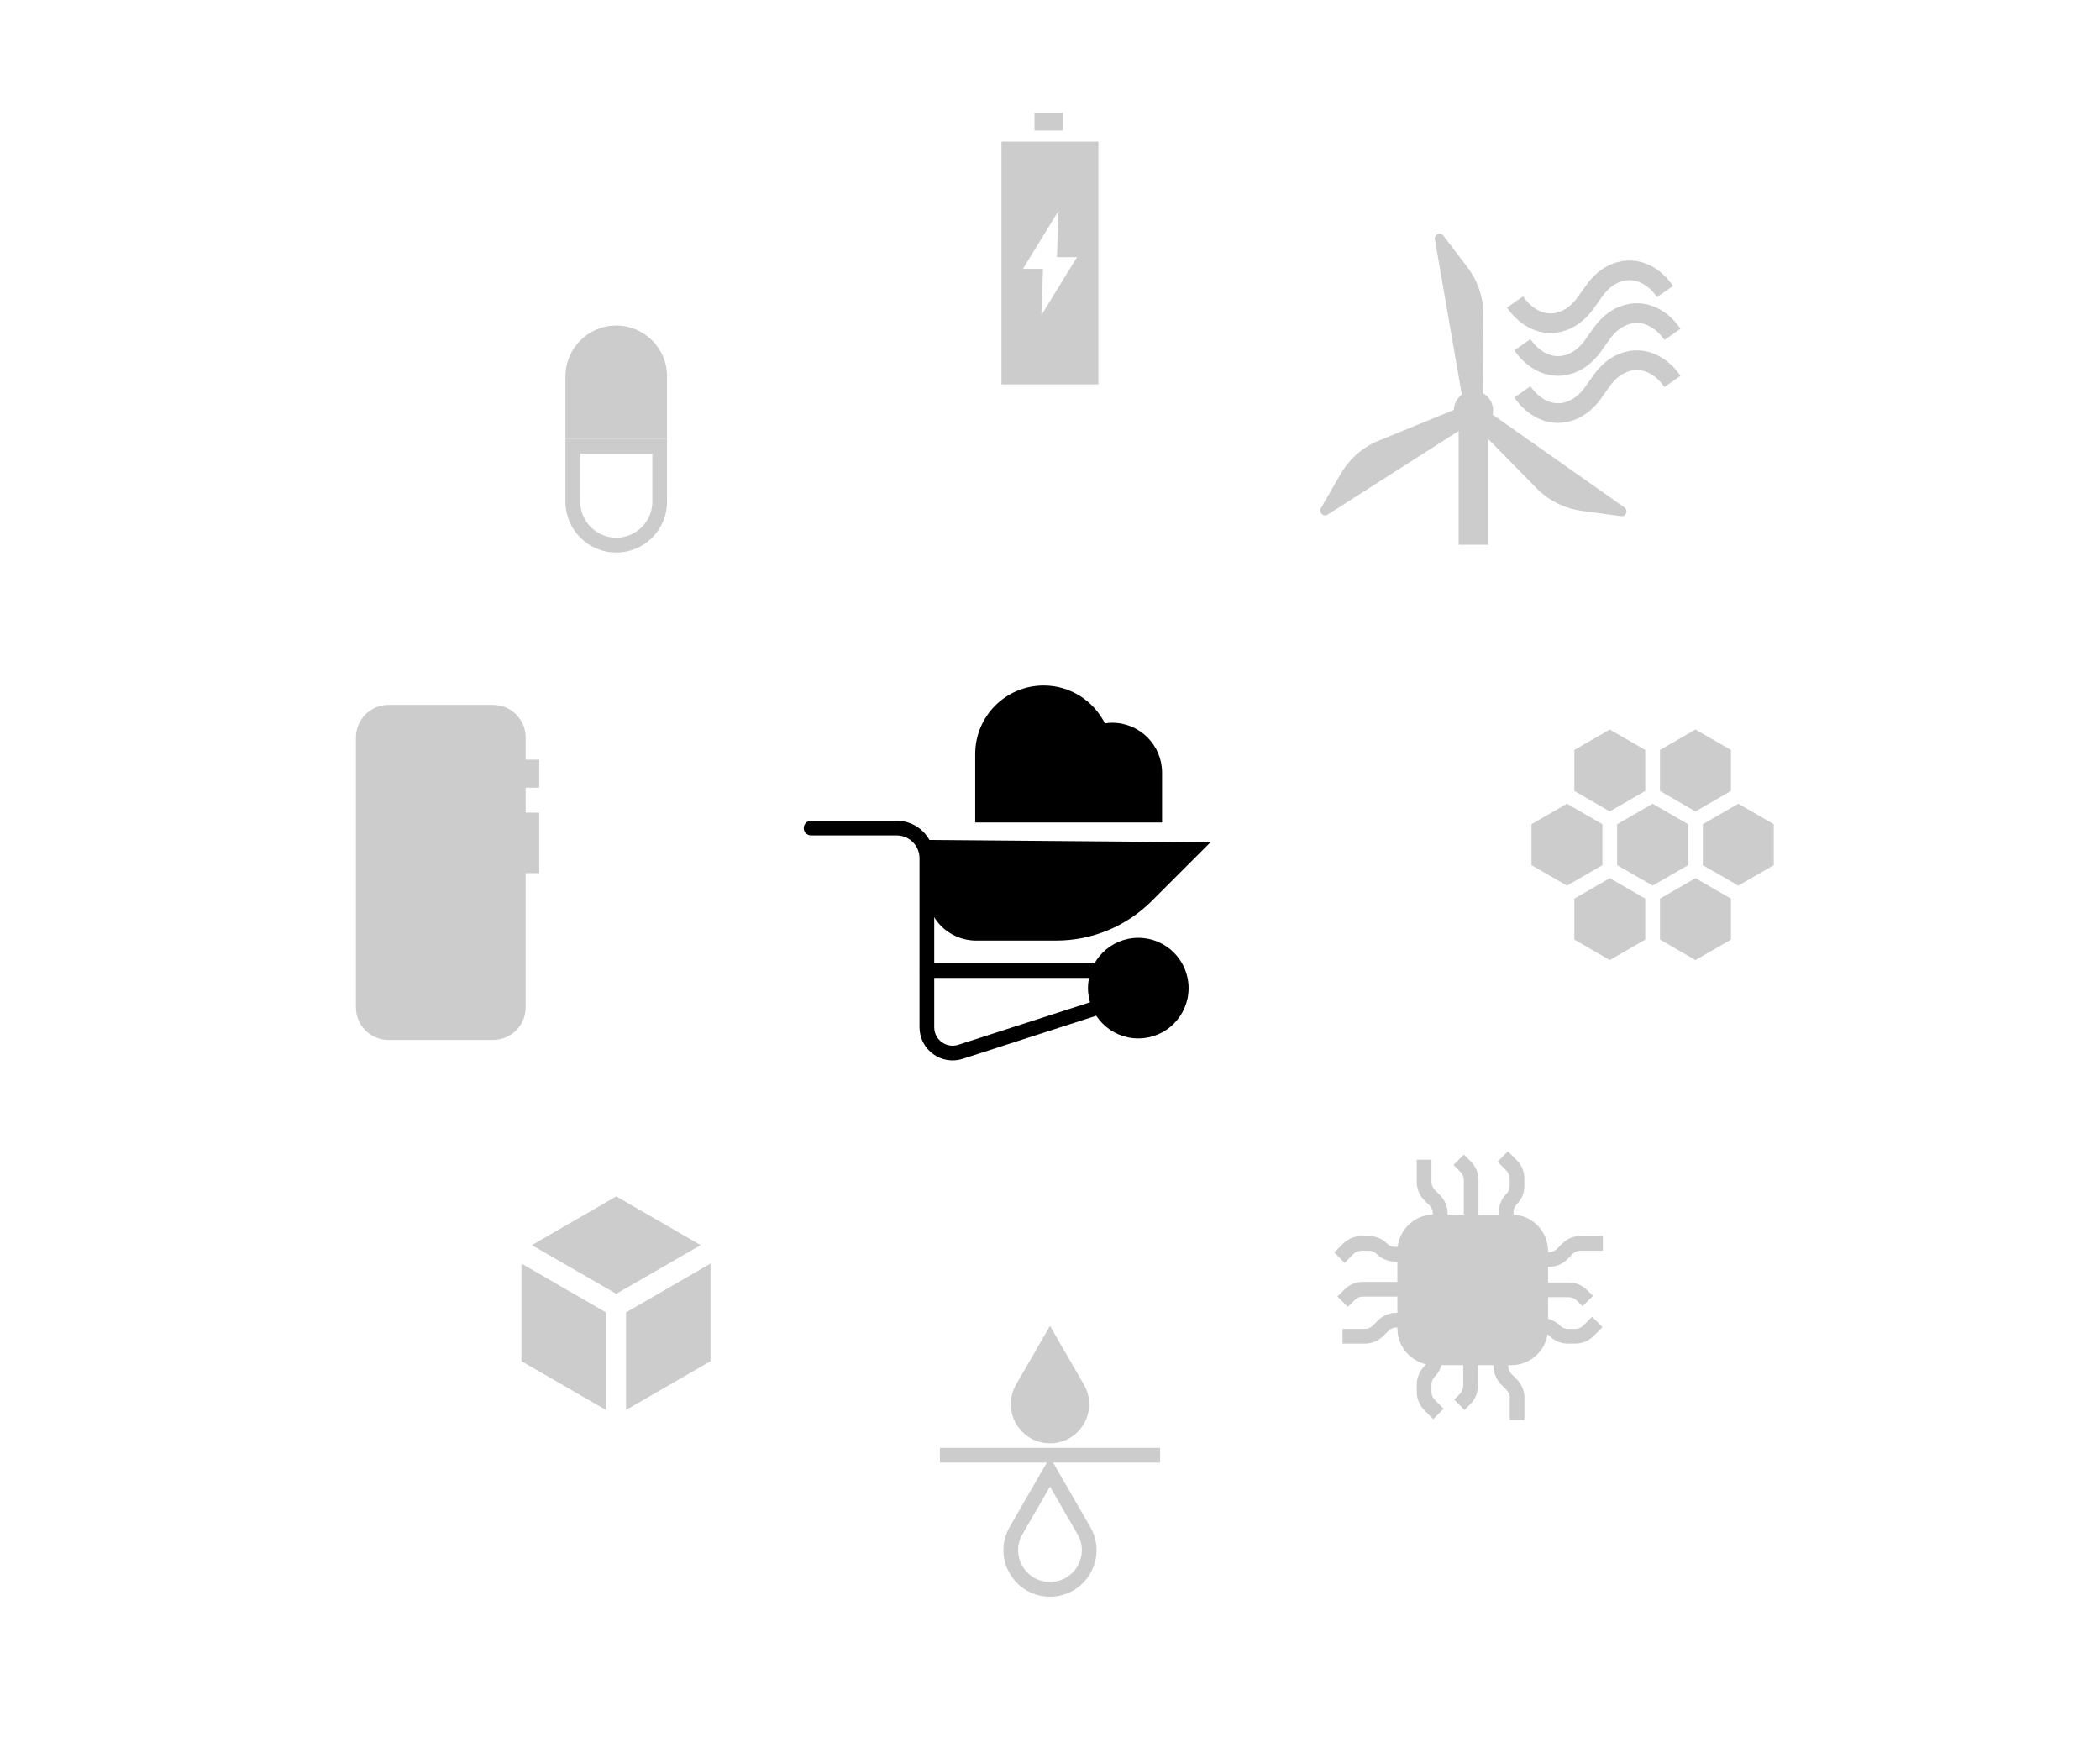 <?xml version="1.0" encoding="utf-8"?>
<!-- Generator: Adobe Illustrator 26.0.2, SVG Export Plug-In . SVG Version: 6.00 Build 0)  -->
<svg version="1.1" id="Layer_1" xmlns="http://www.w3.org/2000/svg" xmlns:xlink="http://www.w3.org/1999/xlink" x="0px" y="0px"
	 viewBox="0 0 428.31 354.22" style="enable-background:new 0 0 428.31 354.22;" xml:space="preserve">
<style type="text/css">
	.st0{fill:none;stroke:#CCCCCC;stroke-width:8;stroke-miterlimit:10;}
	.st1{fill:#097A7A;}
	.st2{fill:#404041;}
	.st3{fill:#282827;}
	.st4{fill:#0698A2;}
	.st5{fill:none;stroke:#F1F1F2;stroke-width:0.5;stroke-miterlimit:10;}
	.st6{fill:none;stroke:#231F20;stroke-width:0.25;stroke-miterlimit:10;}
	.st7{fill:#58595B;}
	.st8{fill:none;stroke:#F1F1F2;stroke-width:0.25;stroke-miterlimit:10;}
	.st9{fill:#E1AD69;}
	.st10{fill:#F4BD6F;}
	.st11{fill:#231F20;}
	.st12{fill:#FFFFFF;}
	.st13{fill:none;stroke:#231F20;stroke-width:5;stroke-linecap:round;stroke-miterlimit:10;}
	.st14{fill:none;stroke:#FFFFFF;stroke-width:5;stroke-linecap:round;stroke-miterlimit:10;}
	.st15{fill:#929497;}
	.st16{fill:#BBBDBF;}
	.st17{fill:#F05A28;}
	.st18{fill:none;stroke:#231F20;stroke-width:8;stroke-linecap:round;stroke-miterlimit:10;}
	.st19{fill:#808184;}
	.st20{fill:#1A1A1A;}
	.st21{fill:#A6A8AB;}
	.st22{fill:#F2CA2F;}
	.st23{fill:none;stroke:#404041;stroke-width:0.5;stroke-miterlimit:10;}
	.st24{fill:#D6AE2C;}
	.st25{fill:none;stroke:#D6AE2C;stroke-width:0.5;stroke-miterlimit:10;}
	.st26{fill:#E6E7E8;}
	.st27{opacity:0.61;fill:url(#SVGID_1_);}
	.st28{fill:#B3B3B3;}
	.st29{fill:#CCCCCC;}
	.st30{fill:#E6E6E6;}
	.st31{fill:#E6E6E6;stroke:#CCCCCC;stroke-width:0.5;stroke-miterlimit:10;}
	.st32{fill:#4D4D4D;}
	.st33{fill:none;stroke:#231F20;stroke-miterlimit:10;}
	.st34{fill:#65D2EF;}
	.st35{fill:#D84545;}
	.st36{fill:#BF3434;}
	.st37{fill:#999999;}
	.st38{fill:#808080;}
	.st39{fill:#666666;}
	.st40{fill:#009245;}
	.st41{fill:#04823D;}
	.st42{fill:#006837;}
	.st43{fill:#E7B995;}
	.st44{fill:#A8916D;}
	.st45{fill:#AA3535;}
	.st46{fill:#333333;}
	.st47{fill:none;stroke:#333333;stroke-width:4;stroke-miterlimit:10;}
	.st48{fill:url(#SVGID_00000005968827256239354880000002758429471220584093_);}
	.st49{fill:#3AA043;}
	.st50{fill:#39B54A;}
	.st51{fill:#F76F1E;}
	.st52{fill:#F15A24;}
	.st53{fill:#8CC63F;}
	.st54{fill:#0071BC;}
	.st55{fill:#1B8DCC;}
	.st56{fill:#A0D34F;}
	.st57{fill:#F7931E;}
	.st58{fill:none;stroke:#B3B3B3;stroke-miterlimit:10;}
	.st59{fill:#1E9E61;}
	.st60{fill:none;stroke:#CCCCCC;stroke-width:2;stroke-miterlimit:10;}
	.st61{fill:#D9E021;}
	.st62{fill:#1E9E61;stroke:#333333;stroke-width:4;stroke-linecap:round;stroke-miterlimit:10;}
	.st63{fill:#1E9E61;stroke:#6A6D2D;stroke-width:4;stroke-linecap:round;stroke-miterlimit:10;}
	.st64{fill:#1E9E61;stroke:#A2A627;stroke-width:4;stroke-linecap:round;stroke-miterlimit:10;}
	.st65{fill:#1E9E61;stroke:#D9E021;stroke-width:4;stroke-linecap:round;stroke-miterlimit:10;}
	.st66{fill:none;stroke:#FFFFFF;stroke-width:4;stroke-linecap:round;stroke-miterlimit:10;}
	.st67{fill:none;stroke:#1E9E61;stroke-width:8;stroke-linecap:round;stroke-miterlimit:10;}
	.st68{opacity:0.78;}
	.st69{fill:#ABC9D3;}
	.st70{fill:#B9D4DB;}
	.st71{opacity:0.76;fill:#ABC9D3;}
	.st72{fill:#6D8184;}
	.st73{opacity:0.55;fill:#FFFFFF;}
	.st74{fill:none;stroke:#8CC63F;stroke-width:6;stroke-miterlimit:10;}
	.st75{fill:#00FF00;}
	.st76{fill:#97C83D;}
	.st77{fill:#917364;}
	.st78{fill:#2C4349;}
	.st79{fill:#F2F2F2;}
	.st80{fill:#42210B;}
	.st81{fill:#D3202E;}
	.st82{fill:#22B573;}
	.st83{fill:url(#SVGID_00000006672691860342306890000000259856759452713376_);}
	.st84{fill:#72594B;}
	.st85{fill:#DFB28B;}
	.st86{fill:#29ABE2;}
	.st87{fill:none;stroke:#F2F2F2;stroke-width:4;stroke-miterlimit:10;}
	.st88{fill:none;stroke:#000000;stroke-miterlimit:10;}
	.st89{fill:url(#SVGID_00000013871996187672666010000001186603997215252892_);}
	.st90{fill:url(#SVGID_00000103261088494333638310000009971614999721680036_);}
	.st91{fill:url(#SVGID_00000062886440011115988450000009568577428017869489_);}
	.st92{fill:url(#SVGID_00000101087096342642413710000013349280505315357613_);}
	.st93{fill:url(#SVGID_00000021813349803308161320000010062914785797993112_);}
	.st94{fill:url(#SVGID_00000063626241074484417820000015482006978775380378_);}
	.st95{fill:none;stroke:#16D316;stroke-width:15;stroke-miterlimit:10;}
	.st96{fill:none;stroke:#16D316;stroke-width:6;stroke-miterlimit:10;}
	.st97{fill:#68BF44;}
	.st98{fill:none;stroke:#000000;stroke-width:2;stroke-miterlimit:10;}
	.st99{opacity:0.7;}
	.st100{fill:url(#SVGID_00000007414630915955673770000016056573279371931053_);}
	.st101{fill:url(#SVGID_00000140731831506744197350000017665659053745493914_);}
	.st102{fill:url(#SVGID_00000023257249374842935990000014675404317241239169_);}
	.st103{fill:none;stroke:#D9E021;stroke-width:5;stroke-linecap:round;stroke-miterlimit:10;}
	.st104{fill:#FCEE21;}
	.st105{fill:url(#SVGID_00000075861429770400910970000007823998130255647128_);}
	.st106{fill:#033951;}
	.st107{fill:#29B9E8;}
	.st108{fill:#F1B037;}
	.st109{fill:#87AA3A;}
	.st110{fill:#074F68;}
	.st111{fill:none;stroke:#F1B037;stroke-width:6;stroke-linecap:round;stroke-miterlimit:10;}
	.st112{fill:#D3CE20;}
	.st113{fill:#E8E152;}
	.st114{fill:url(#SVGID_00000140014256084825796280000010547917759564333976_);}
	.st115{fill:url(#SVGID_00000146468572851903678600000001444506083630182017_);}
	.st116{fill:url(#SVGID_00000062875211091227913220000013786050094890843827_);}
	.st117{fill:url(#SVGID_00000075847364752662804260000011787851327669653179_);}
	.st118{opacity:0.31;fill:#FFFFFF;}
	.st119{fill:#2F8C33;}
	.st120{fill:none;stroke:#0071BC;stroke-width:3;stroke-linecap:round;stroke-miterlimit:10;}
	.st121{fill:none;stroke:#0071BC;stroke-width:6;stroke-linecap:round;stroke-miterlimit:10;}
	.st122{fill:#4D4D4D;stroke:#808080;stroke-width:2;stroke-miterlimit:10;}
	.st123{fill:#06753D;}
	.st124{fill:#283C60;}
	.st125{fill:#2A457F;}
	.st126{fill:#CECE24;}
	.st127{fill:#D99777;}
	.st128{fill:#BC8068;}
	.st129{fill:none;stroke:#D9E021;stroke-width:2;stroke-miterlimit:10;}
	.st130{fill:none;stroke:#000000;stroke-width:3;stroke-linecap:round;stroke-miterlimit:10;}
	.st131{fill:url(#SVGID_00000161609225298501942130000001296201177847321226_);}
	.st132{fill:#024925;}
	.st133{fill:url(#SVGID_00000114784952391855393270000016505069804826922936_);}
	.st134{fill:url(#SVGID_00000000926985699163549360000007644646086393128857_);}
	.st135{fill:#724F20;}
	.st136{fill:#4A296F;}
	.st137{fill:#9F4B24;}
	.st138{fill:#6698CC;}
	.st139{fill:#E59A24;}
	.st140{fill:#36AC4A;}
	.st141{fill:#9D2063;}
	.st142{fill:#A51F23;}
	.st143{opacity:0.9;fill:#E4BF21;}
	.st144{fill:#383838;}
	.st145{fill:none;}
	.st146{fill:#95C73F;}
	.st147{fill:#00286B;}
</style>
<g>
	<path class="st29" d="M109.98,160.66v-5.72h-2.77v-4.52c0-3.67-2.97-6.64-6.64-6.64H79.23c-3.67,0-6.64,2.97-6.64,6.64v55.06
		c0,3.66,2.97,6.64,6.64,6.64h21.34c3.66,0,6.64-2.97,6.64-6.64v-27.38h2.77v-12.35h-2.77v-5.08H109.98z"/>
	<g>
		<path class="st29" d="M308.25,278.45H292.5c-4.14,0-7.49-3.35-7.49-7.49v-15.75c0-4.14,3.35-7.49,7.49-7.49h15.75
			c4.14,0,7.49,3.35,7.49,7.49v15.75C315.74,275.1,312.38,278.45,308.25,278.45z"/>
		<path class="st29" d="M295.25,250.39v-2.87c0-1.4-0.56-2.75-1.55-3.74l-1.07-1.07c-0.43-0.43-0.67-1.01-0.67-1.62v-4.55h-3l0,4.55
			c0,1.4,0.56,2.75,1.55,3.74l1.07,1.07c0.43,0.43,0.67,1.01,0.67,1.62v2.87H295.25L295.25,250.39z"/>
		<path class="st29" d="M301.55,250.39v-9.72c0-1.4-0.56-2.75-1.55-3.74l-1.43-1.43l-2.12,2.12l1.43,1.43
			c0.43,0.43,0.67,1.01,0.67,1.62v9.72H301.55L301.55,250.39z"/>
		<path class="st29" d="M308.69,250.39v-3.14c0-0.61,0.24-1.19,0.67-1.62c0.99-0.99,1.55-2.33,1.55-3.74l0-1.5
			c0-1.4-0.56-2.75-1.55-3.74l-1.81-1.81l-2.12,2.12l1.81,1.81c0.43,0.43,0.67,1.01,0.67,1.62v1.5c0,0.61-0.24,1.19-0.67,1.62
			c-0.99,0.99-1.55,2.33-1.55,3.74v3.14H308.69L308.69,250.39z"/>
		<path class="st29" d="M304.62,275.78v2.87c0,1.4,0.56,2.75,1.55,3.74l1.08,1.08c0.43,0.43,0.67,1.01,0.67,1.62v4.55h3l0-4.55
			c0-1.4-0.56-2.75-1.55-3.74l-1.08-1.08c-0.43-0.43-0.67-1.01-0.67-1.62v-2.87H304.62L304.62,275.78z"/>
		<path class="st29" d="M298.43,275.78v6.9c0,0.61-0.24,1.19-0.67,1.62l-1.18,1.18l2.12,2.12l1.18-1.18
			c0.99-0.99,1.55-2.34,1.55-3.74v-6.9H298.43L298.43,275.78z"/>
		<path class="st29" d="M291.18,273.92v3.14c0,0.6-0.24,1.19-0.67,1.61c-0.99,0.99-1.55,2.34-1.55,3.74v1.5
			c0,1.4,0.56,2.75,1.55,3.74l1.81,1.81l2.12-2.12l-1.81-1.81c-0.43-0.43-0.67-1.01-0.67-1.62v-1.5c0-0.61,0.24-1.19,0.67-1.62
			c0.99-0.99,1.55-2.33,1.55-3.74v-3.14H291.18L291.18,273.92z"/>
		<path class="st29" d="M313.07,258.4h2.87c1.4,0,2.75-0.56,3.74-1.55l1.07-1.08c0.43-0.43,1.01-0.67,1.62-0.67h4.55v-3l-4.55,0
			c-1.4,0-2.75,0.56-3.74,1.55l-1.08,1.08c-0.43,0.43-1.01,0.67-1.62,0.67h-2.87V258.4L313.07,258.4z"/>
		<path class="st29" d="M313.07,264.59h6.9c0.61,0,1.19,0.24,1.62,0.67l1.18,1.18l2.12-2.12l-1.18-1.18
			c-0.99-0.99-2.34-1.55-3.74-1.55h-6.9V264.59L313.07,264.59z"/>
		<path class="st29" d="M311.3,271.84h3.14c0.6,0,1.19,0.24,1.61,0.67l0.44,0.44h0.62v-1.5l-1.06,1.06
			c0.99,0.99,2.33,1.55,3.74,1.55h1.5c1.4,0,2.75-0.56,3.74-1.55l1.81-1.81l-2.12-2.12l-1.81,1.81c-0.43,0.43-1.01,0.67-1.62,0.67
			h-1.5c-0.61,0-1.19-0.24-1.62-0.67l-0.44-0.44h-0.62v1.5l1.06-1.06c-0.99-0.99-2.33-1.55-3.74-1.55h-3.14V271.84L311.3,271.84z"/>
		<path class="st29" d="M287.67,267.77h-2.87c-1.4,0-2.75,0.56-3.74,1.55l-1.07,1.07c-0.43,0.43-1.01,0.67-1.62,0.67h-4.55v3l4.55,0
			c1.4,0,2.75-0.56,3.74-1.55l1.07-1.07c0.43-0.43,1.01-0.67,1.62-0.67h2.87V267.77L287.67,267.77z"/>
		<path class="st29" d="M287.67,261.47h-9.72c-1.4,0-2.75,0.56-3.74,1.55l-1.43,1.43l2.12,2.12l1.43-1.43
			c0.43-0.43,1.01-0.67,1.62-0.67h9.72V261.47L287.67,261.47z"/>
		<path class="st29" d="M287.67,254.33h-3.13c-0.61,0-1.19-0.24-1.62-0.67c-0.99-0.99-2.33-1.55-3.74-1.55h-1.5
			c-1.4,0-2.75,0.56-3.74,1.55l-1.81,1.81l2.12,2.12l1.81-1.81c0.43-0.43,1.01-0.67,1.62-0.67h1.5c0.61,0,1.19,0.24,1.62,0.67
			c0.99,0.99,2.33,1.55,3.74,1.55h3.13V254.33L287.67,254.33z"/>
	</g>
	<g>
		<polygon class="st29" points="142.9,253.97 125.69,263.9 108.48,253.97 125.69,244.03 		"/>
		<polygon class="st29" points="144.92,257.73 144.92,277.64 127.68,287.59 127.68,267.69 		"/>
		<polygon class="st29" points="106.35,257.73 106.35,277.64 123.59,287.59 123.59,267.69 		"/>
	</g>
	<g>
		<path class="st29" d="M204.26,28.87v49.54h19.77V28.87H204.26z M212.39,64.3l0.34-9.47h-4.09l7.26-11.84l-0.34,9.47h4.09
			L212.39,64.3z"/>
		<rect x="210.99" y="22.97" class="st29" width="5.79" height="3.65"/>
	</g>
	<g>
		<path class="st29" d="M208.4,321.75l-1.08,1.04c1.67,1.75,4.08,2.9,6.83,2.9c2.75,0,5.16-1.15,6.83-2.9
			c1.68-1.75,2.67-4.11,2.67-6.6c0-1.59-0.41-3.22-1.28-4.73l-8.22-14.23l-1.45,2.5l0,0l-6.77,11.72c-0.87,1.51-1.28,3.15-1.28,4.73
			c0,2.49,0.99,4.85,2.67,6.6L208.4,321.75l1.08-1.04c-1.15-1.2-1.84-2.84-1.83-4.53c0-1.08,0.27-2.18,0.88-3.23l6.77-11.72l0,0
			l0.15-0.26l-1.3-0.75l-1.3,0.75l6.92,11.98c0.61,1.06,0.88,2.16,0.88,3.23c0,1.69-0.68,3.32-1.83,4.53
			c-1.16,1.2-2.76,1.97-4.67,1.97c-1.91,0-3.51-0.77-4.67-1.97L208.4,321.75z"/>
		<path class="st29" d="M208.4,291.96c1.42,1.48,3.42,2.44,5.75,2.44c2.33,0,4.33-0.96,5.75-2.44c1.42-1.48,2.25-3.48,2.25-5.56
			c0-1.33-0.34-2.7-1.08-3.98l-6.92-11.98l-0.15,0.26l-6.77,11.72c-0.74,1.29-1.08,2.65-1.08,3.98
			C206.15,288.48,206.99,290.48,208.4,291.96z"/>
		<polyline class="st29" points="191.7,298.32 236.61,298.32 236.61,295.32 191.7,295.32 		"/>
	</g>
	<g>
		<polygon class="st29" points="328.33,148.8 321.1,152.97 321.1,161.33 328.33,165.5 335.56,161.33 335.56,152.97 		"/>
		<polygon class="st29" points="353.04,161.33 353.04,152.97 345.8,148.8 338.57,152.97 338.57,161.33 345.8,165.5 		"/>
		<polygon class="st29" points="319.59,163.94 312.36,168.11 312.36,176.47 319.59,180.64 326.83,176.47 326.83,168.11 		"/>
		<polygon class="st29" points="329.83,168.11 329.83,176.47 337.07,180.64 344.3,176.47 344.3,168.11 337.07,163.94 		"/>
		<polygon class="st29" points="354.54,180.64 361.77,176.47 361.77,168.11 354.54,163.94 347.3,168.11 347.3,176.47 		"/>
		<polygon class="st29" points="321.1,183.3 321.1,191.65 328.33,195.83 335.56,191.65 335.56,183.3 328.33,179.12 		"/>
		<polygon class="st29" points="345.8,195.83 353.04,191.65 353.04,183.3 345.8,179.12 338.57,183.3 338.57,191.65 		"/>
	</g>
	<g>
		<path class="st130" d="M165.43,168.9h17.46c3.39,0,6.15,2.75,6.15,6.15v34.49c0,3.57,3.48,6.1,6.87,5l36.98-11.94
			c2.57-0.83,1.97-4.63-0.73-4.63h-43.13"/>
		<circle cx="232.16" cy="201.55" r="10.26"/>
		<path d="M189.03,171.32v10.49c0,5.55,4.5,10.04,10.04,10.04h16.37c7.29,0,14.28-2.9,19.44-8.05l11.99-11.99L189.03,171.32z"/>
		<path d="M226.84,147.42c-0.51,0-1,0.05-1.49,0.12c-2.3-4.57-7.02-7.72-12.48-7.72c-7.72,0-13.97,6.25-13.97,13.97v13.97h38.11
			v-10.17C237.01,151.97,232.45,147.42,226.84,147.42z"/>
	</g>
	<g>
		<path class="st29" d="M136.05,89.55h-20.72V76.76c0-5.72,4.64-10.36,10.36-10.36c5.72,0,10.36,4.64,10.36,10.36V89.55z"/>
		<path class="st29" d="M133.05,92.55v9.78c0,4.05-3.3,7.35-7.35,7.35c-4.05,0-7.35-3.3-7.35-7.35v-9.78H133.05 M136.05,89.55
			h-20.72v12.79c0,5.72,4.64,10.36,10.36,10.36c5.72,0,10.36-4.64,10.36-10.36V89.55z"/>
	</g>
	<g>
		<g>
			<path class="st29" d="M302.4,83.38l-3.64,0.63l-6.11-35.18c-0.18-1.01,1.12-1.58,1.74-0.76l4.88,6.4
				c1.97,2.58,3.11,5.7,3.28,8.94L302.4,83.38z"/>
			<path class="st29" d="M300.01,85.97l2.12-3.02l29.19,20.56c0.84,0.59,0.32,1.91-0.69,1.77l-7.98-1.07
				c-3.22-0.43-6.23-1.83-8.64-4L300.01,85.97z"/>
			<path class="st29" d="M298.9,82.64l1.99,3.11l-30.1,19.21c-0.86,0.55-1.89-0.43-1.38-1.31l4.02-6.97
				c1.62-2.81,4.06-5.07,6.98-6.47L298.9,82.64z"/>
			<circle class="st29" cx="300.53" cy="83.71" r="4"/>
			<rect x="297.5" y="85.49" class="st29" width="6.06" height="25.62"/>
		</g>
		<g>
			<path class="st29" d="M311.39,66.57c1.52,0.89,3.19,1.36,4.88,1.35c1.68,0,3.36-0.47,4.88-1.35c1.51-0.88,2.88-2.17,4.02-3.82
				l0,0l1.52-2.13l0.01-0.02c0.86-1.24,1.81-2.11,2.77-2.66c0.96-0.56,1.91-0.81,2.86-0.81c0.95,0,1.9,0.25,2.86,0.81
				c0.95,0.56,1.91,1.43,2.77,2.66l3.28-2.28l0,0c-1.15-1.65-2.52-2.95-4.04-3.83c-1.52-0.89-3.19-1.36-4.88-1.35
				c-1.68,0-3.36,0.47-4.88,1.35c-1.51,0.88-2.88,2.17-4.02,3.82l0,0l-1.52,2.13l-0.01,0.02c-0.86,1.24-1.81,2.11-2.77,2.66
				c-0.96,0.56-1.91,0.81-2.86,0.81c-0.95,0-1.9-0.25-2.86-0.81c-0.95-0.56-1.91-1.43-2.77-2.66l-3.28,2.29
				C308.51,64.39,309.87,65.68,311.39,66.57z"/>
			<path class="st29" d="M338.71,63.21c-1.52-0.89-3.19-1.36-4.88-1.35c-1.68,0-3.36,0.47-4.88,1.35c-1.51,0.88-2.88,2.17-4.02,3.82
				l0,0l-1.52,2.13l-0.01,0.02c-0.86,1.24-1.81,2.11-2.77,2.66c-0.96,0.56-1.91,0.81-2.86,0.81c-0.95,0-1.9-0.25-2.86-0.81
				c-0.95-0.56-1.91-1.43-2.77-2.66l-3.28,2.29c1.15,1.65,2.51,2.95,4.04,3.83c1.52,0.89,3.19,1.36,4.88,1.35
				c1.68,0,3.36-0.47,4.88-1.35c1.51-0.88,2.88-2.17,4.02-3.81l0,0l1.52-2.13l0.01-0.02c0.86-1.24,1.81-2.11,2.77-2.66
				c0.96-0.56,1.91-0.81,2.86-0.81c0.95,0,1.9,0.25,2.86,0.81c0.95,0.56,1.91,1.43,2.77,2.66l3.28-2.28l0,0
				C341.6,65.39,340.23,64.09,338.71,63.21z"/>
			<path class="st29" d="M338.71,72.82c-1.52-0.89-3.19-1.36-4.88-1.35c-1.68,0-3.36,0.47-4.88,1.35c-1.51,0.88-2.88,2.17-4.02,3.82
				l0,0l-1.52,2.13l-0.01,0.02c-0.86,1.24-1.81,2.11-2.77,2.66c-0.96,0.56-1.91,0.81-2.86,0.81c-0.95,0-1.9-0.25-2.86-0.81
				c-0.95-0.56-1.91-1.43-2.77-2.66l-3.28,2.29c1.15,1.65,2.51,2.95,4.04,3.83c1.52,0.89,3.19,1.36,4.88,1.35
				c1.68,0,3.36-0.47,4.88-1.35c1.51-0.88,2.88-2.17,4.02-3.82l0,0l1.52-2.13l0.01-0.02c0.86-1.24,1.81-2.11,2.77-2.66
				c0.96-0.56,1.91-0.81,2.86-0.81c0.95,0,1.9,0.25,2.86,0.81c0.95,0.56,1.91,1.43,2.77,2.66l3.28-2.28l0,0
				C341.6,75.01,340.23,73.71,338.71,72.82z"/>
		</g>
	</g>
</g>
</svg>
